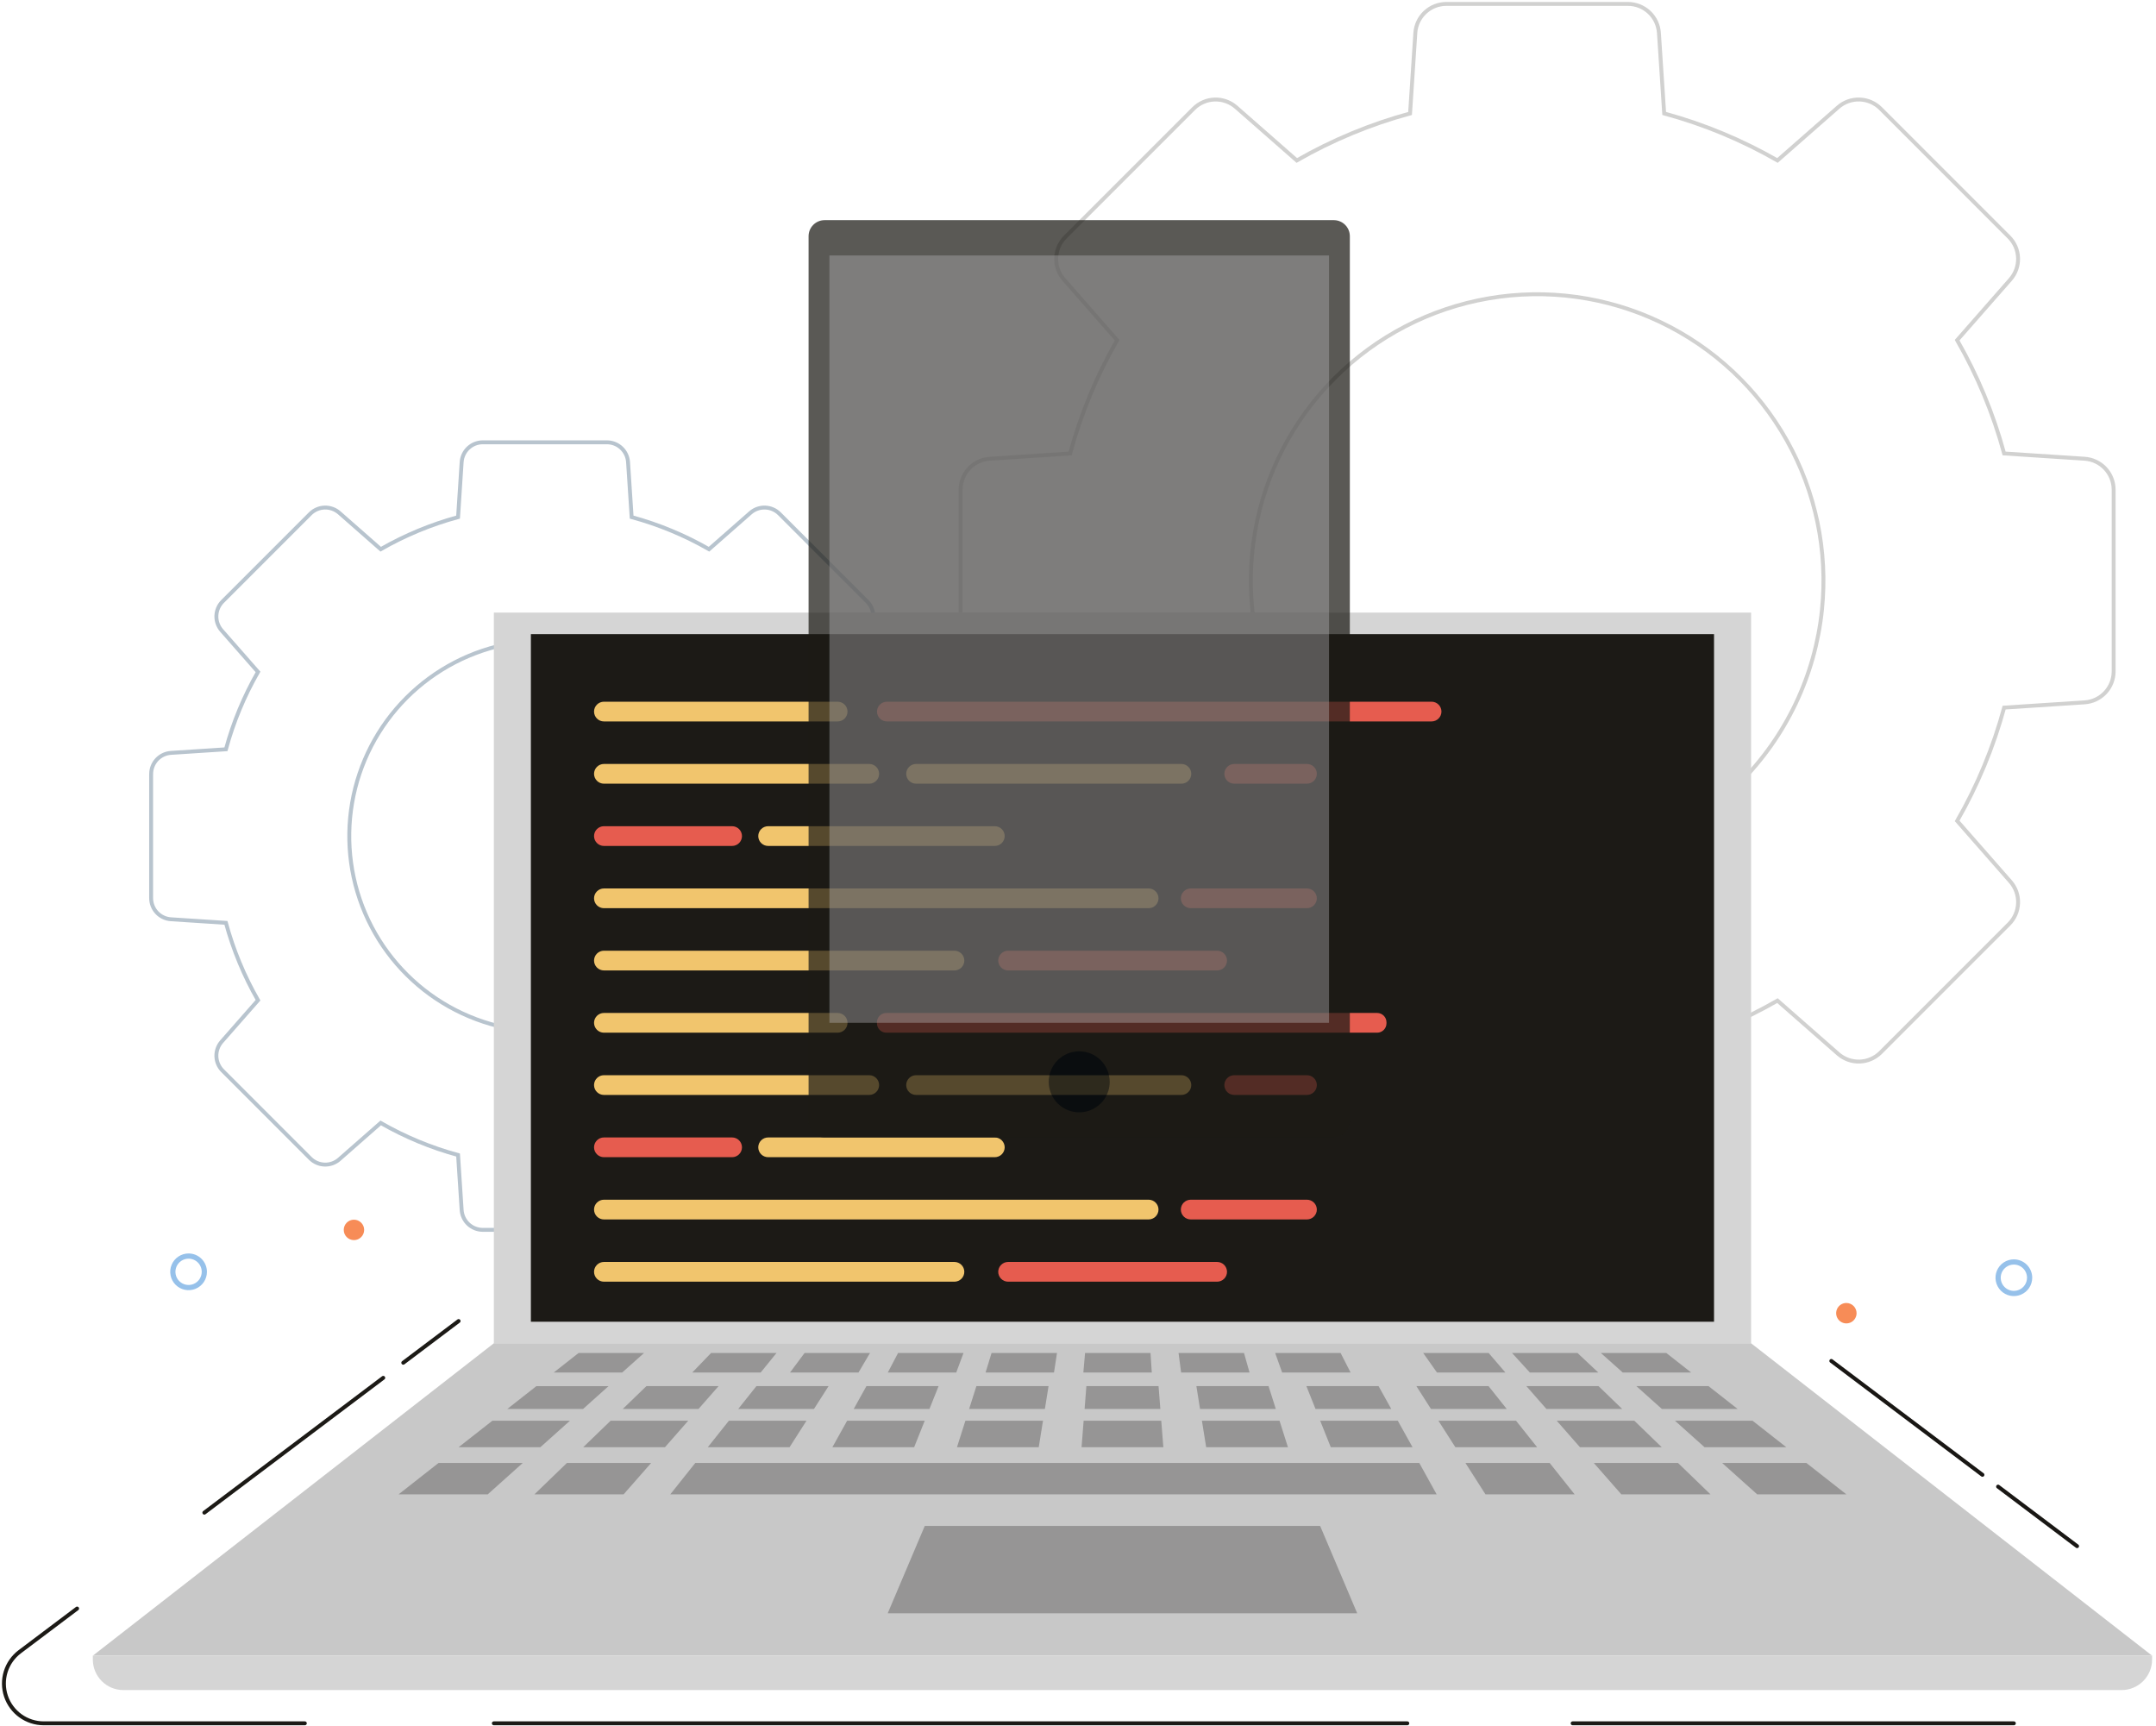 <svg width="551" height="441" viewBox="0 0 551 441" fill="none" xmlns="http://www.w3.org/2000/svg">
<path opacity="0.2" d="M540.176 171.543V125.14C540.177 123.123 539.41 121.181 538.032 119.709C536.654 118.237 534.767 117.345 532.754 117.213L512.187 115.868C509.437 105.745 505.401 96.016 500.178 86.918L513.782 71.412C515.112 69.896 515.815 67.931 515.75 65.916C515.684 63.901 514.854 61.986 513.428 60.56L480.616 27.748C479.19 26.322 477.276 25.492 475.26 25.427C473.245 25.361 471.28 26.064 469.764 27.394L454.259 40.998C445.16 35.776 435.431 31.74 425.308 28.989L423.965 8.424C423.834 6.411 422.941 4.524 421.469 3.145C419.997 1.766 418.055 0.999 416.038 1H369.637C367.62 0.999 365.678 1.766 364.206 3.145C362.733 4.524 361.841 6.411 361.71 8.424L360.365 28.989C350.242 31.74 340.513 35.776 331.415 40.998L315.912 27.399C314.396 26.069 312.431 25.365 310.416 25.431C308.401 25.497 306.486 26.327 305.06 27.753L272.248 60.565C270.822 61.99 269.992 63.905 269.927 65.921C269.861 67.936 270.564 69.901 271.894 71.416L285.498 86.922C280.275 96.02 276.24 105.75 273.489 115.873L252.924 117.217C250.911 117.349 249.024 118.241 247.645 119.713C246.266 121.185 245.499 123.127 245.5 125.144V171.543C245.499 173.56 246.266 175.501 247.645 176.974C249.024 178.446 250.911 179.338 252.924 179.469L273.489 180.812C276.24 190.936 280.275 200.665 285.498 209.763L271.894 225.261C270.564 226.777 269.861 228.742 269.927 230.757C269.992 232.773 270.822 234.687 272.248 236.113L305.06 268.925C306.486 270.351 308.4 271.181 310.416 271.247C312.431 271.313 314.396 270.61 315.912 269.28L331.418 255.675C340.516 260.898 350.245 264.934 360.368 267.684L361.713 288.251C361.845 290.264 362.737 292.151 364.209 293.529C365.681 294.907 367.623 295.674 369.64 295.673H416.043C418.06 295.674 420.001 294.907 421.473 293.529C422.945 292.151 423.838 290.264 423.969 288.251L425.312 267.684C435.436 264.934 445.165 260.898 454.263 255.675L469.769 269.28C471.285 270.61 473.25 271.313 475.265 271.247C477.28 271.181 479.195 270.351 480.621 268.925L513.433 236.113C514.859 234.687 515.689 232.773 515.754 230.757C515.82 228.742 515.116 226.777 513.786 225.261L500.183 209.755C505.405 200.657 509.441 190.928 512.192 180.805L532.759 179.462C534.769 179.329 536.654 178.437 538.031 176.967C539.408 175.496 540.175 173.557 540.176 171.543V171.543ZM400.305 221.136C385.275 222.677 370.137 219.527 356.97 212.119C343.802 204.711 333.25 193.409 326.763 179.764C320.276 166.119 318.172 150.8 320.74 135.912C323.308 121.023 330.422 107.294 341.105 96.611C351.788 85.927 365.516 78.813 380.405 76.244C395.294 73.675 410.612 75.779 424.258 82.265C437.903 88.751 449.206 99.302 456.614 112.47C464.022 125.637 467.173 140.775 465.633 155.805C463.914 172.545 456.478 188.181 444.579 200.08C432.681 211.98 417.045 219.416 400.305 221.136V221.136Z" stroke="#1C1A16" stroke-width="0.998" stroke-miterlimit="10"/>
<path opacity="0.4" d="M239.867 229.476V197.783C239.867 196.406 239.343 195.081 238.402 194.076C237.461 193.071 236.172 192.462 234.798 192.372L220.751 191.457C218.873 184.543 216.117 177.898 212.55 171.685L221.849 161.095C222.757 160.06 223.237 158.718 223.192 157.341C223.147 155.965 222.58 154.657 221.607 153.683L199.198 131.275C198.225 130.301 196.917 129.735 195.541 129.69C194.164 129.645 192.822 130.125 191.787 131.033L181.197 140.332C174.983 136.765 168.339 134.009 161.425 132.13L160.51 118.085C160.421 116.711 159.812 115.422 158.807 114.48C157.802 113.539 156.476 113.015 155.099 113.015H123.393C122.016 113.015 120.691 113.539 119.686 114.481C118.681 115.422 118.072 116.711 117.982 118.085L117.067 132.13C110.153 134.009 103.509 136.765 97.295 140.332L86.705 131.033C85.67 130.125 84.328 129.645 82.951 129.69C81.575 129.735 80.267 130.301 79.293 131.275L56.885 153.683C55.912 154.657 55.345 155.965 55.3 157.341C55.255 158.718 55.735 160.06 56.643 161.095L65.942 171.685C62.376 177.899 59.619 184.543 57.74 191.457L43.695 192.372C42.321 192.461 41.032 193.07 40.09 194.075C39.149 195.08 38.625 196.406 38.625 197.783V229.476C38.625 230.854 39.149 232.179 40.09 233.184C41.032 234.189 42.321 234.798 43.695 234.888L57.74 235.802C59.619 242.716 62.375 249.361 65.942 255.575L56.643 266.165C55.735 267.2 55.255 268.542 55.3 269.918C55.345 271.295 55.912 272.602 56.885 273.576L79.293 295.984C80.267 296.958 81.575 297.525 82.951 297.57C84.328 297.615 85.67 297.135 86.705 296.227L97.295 286.928C103.508 290.495 110.153 293.251 117.067 295.129L117.982 309.176C118.072 310.55 118.681 311.839 119.686 312.78C120.691 313.722 122.016 314.246 123.393 314.246H155.086C156.464 314.246 157.789 313.722 158.794 312.781C159.799 311.839 160.408 310.55 160.498 309.176L161.413 295.129C168.327 293.251 174.972 290.495 181.185 286.928L191.775 296.227C192.81 297.135 194.152 297.615 195.528 297.57C196.905 297.525 198.213 296.958 199.186 295.984L221.594 273.576C222.568 272.602 223.135 271.295 223.18 269.918C223.225 268.542 222.745 267.2 221.837 266.165L212.538 255.575C216.105 249.361 218.861 242.716 220.739 235.802L234.786 234.888C236.162 234.801 237.454 234.193 238.398 233.188C239.342 232.182 239.867 230.855 239.867 229.476V229.476ZM144.34 263.346C134.073 264.399 123.733 262.249 114.738 257.189C105.743 252.13 98.535 244.41 94.103 235.09C89.672 225.769 88.235 215.306 89.989 205.136C91.742 194.966 96.602 185.588 103.899 178.29C111.196 170.993 120.574 166.133 130.744 164.379C140.914 162.625 151.377 164.062 160.698 168.493C170.018 172.924 177.739 180.132 182.798 189.126C187.858 198.121 190.009 208.462 188.956 218.728C187.781 230.161 182.703 240.839 174.577 248.966C166.451 257.093 155.772 262.171 144.34 263.346V263.346Z" stroke="#4E6D84" stroke-width="0.998" stroke-miterlimit="10"/>
<path d="M447.521 156.529H126.211V343.227H447.521V156.529Z" fill="#D5D5D5"/>
<path d="M438.046 162.032H135.676V337.724H438.046V162.032Z" fill="#1C1A16"/>
<path d="M222.152 200.245H154.338C153.67 200.244 153.029 199.977 152.557 199.505C152.084 199.032 151.818 198.392 151.816 197.724C151.818 197.056 152.085 196.416 152.557 195.943C153.03 195.471 153.67 195.205 154.338 195.203H222.152C222.82 195.205 223.46 195.471 223.933 195.943C224.405 196.416 224.671 197.056 224.673 197.724C224.672 198.392 224.406 199.032 223.933 199.505C223.461 199.977 222.82 200.244 222.152 200.245Z" fill="#F1C56D"/>
<path d="M301.929 200.245H234.115C233.447 200.244 232.806 199.977 232.334 199.505C231.862 199.032 231.595 198.392 231.594 197.724C231.596 197.056 231.862 196.416 232.334 195.943C232.807 195.471 233.447 195.205 234.115 195.203H301.929C302.597 195.205 303.238 195.471 303.71 195.943C304.182 196.416 304.449 197.056 304.451 197.724C304.449 198.392 304.182 199.032 303.71 199.505C303.238 199.977 302.597 200.243 301.929 200.245Z" fill="#F1C56D"/>
<path d="M334.021 200.245H315.424C314.755 200.244 314.115 199.977 313.643 199.505C313.17 199.032 312.904 198.392 312.902 197.724C312.904 197.056 313.171 196.416 313.643 195.943C314.115 195.471 314.756 195.205 315.424 195.203H334.021C334.689 195.205 335.329 195.471 335.801 195.944C336.273 196.416 336.54 197.056 336.542 197.724C336.54 198.392 336.274 199.032 335.801 199.505C335.329 199.977 334.689 200.243 334.021 200.245Z" fill="#E65C4F"/>
<path d="M243.926 247.962H154.338C153.67 247.961 153.029 247.695 152.557 247.222C152.084 246.75 151.818 246.109 151.816 245.441C151.818 244.773 152.085 244.133 152.557 243.661C153.03 243.188 153.67 242.922 154.338 242.92H243.926C244.594 242.922 245.234 243.189 245.706 243.661C246.178 244.133 246.444 244.773 246.446 245.441C246.444 246.109 246.178 246.749 245.706 247.222C245.234 247.694 244.594 247.96 243.926 247.962Z" fill="#F1C56D"/>
<path d="M311.062 247.962H257.635C256.966 247.961 256.326 247.694 255.854 247.222C255.381 246.749 255.115 246.109 255.113 245.441C255.115 244.773 255.382 244.133 255.854 243.66C256.326 243.188 256.966 242.922 257.635 242.92H311.062C311.73 242.922 312.37 243.188 312.843 243.66C313.315 244.133 313.581 244.773 313.583 245.441C313.582 246.109 313.316 246.749 312.843 247.222C312.371 247.694 311.73 247.961 311.062 247.962Z" fill="#E65C4F"/>
<path d="M187.104 216.152H154.338C153.67 216.15 153.03 215.883 152.557 215.411C152.085 214.939 151.818 214.299 151.816 213.63C151.818 212.962 152.084 212.322 152.557 211.849C153.029 211.377 153.67 211.111 154.338 211.109H187.104C187.772 211.111 188.412 211.377 188.885 211.849C189.357 212.322 189.624 212.962 189.625 213.63C189.623 214.299 189.357 214.939 188.885 215.411C188.412 215.883 187.772 216.15 187.104 216.152Z" fill="#E65C4F"/>
<path d="M254.243 216.152H196.306C195.638 216.15 194.998 215.884 194.526 215.411C194.053 214.939 193.787 214.299 193.785 213.631C193.787 212.962 194.053 212.322 194.525 211.85C194.998 211.377 195.638 211.111 196.306 211.109H254.243C254.911 211.111 255.551 211.378 256.024 211.85C256.496 212.322 256.762 212.963 256.764 213.631C256.762 214.299 256.495 214.938 256.023 215.411C255.551 215.883 254.911 216.149 254.243 216.152Z" fill="#F1C56D"/>
<path d="M214.076 184.339H154.338C153.67 184.338 153.029 184.072 152.557 183.599C152.084 183.127 151.818 182.486 151.816 181.818C151.818 181.15 152.084 180.509 152.557 180.037C153.029 179.565 153.67 179.298 154.338 179.297H214.076C214.744 179.298 215.385 179.565 215.857 180.037C216.33 180.509 216.596 181.15 216.597 181.818C216.596 182.486 216.33 183.127 215.857 183.599C215.385 184.072 214.744 184.338 214.076 184.339Z" fill="#F1C56D"/>
<path d="M365.858 184.34H226.643C225.976 184.336 225.337 184.069 224.866 183.596C224.396 183.123 224.131 182.484 224.129 181.817C224.131 181.149 224.397 180.509 224.87 180.036C225.342 179.564 225.982 179.298 226.65 179.296H365.866C366.534 179.297 367.174 179.564 367.647 180.036C368.119 180.509 368.385 181.149 368.387 181.817C368.386 182.487 368.119 183.129 367.645 183.602C367.17 184.075 366.528 184.34 365.858 184.34Z" fill="#E65C4F"/>
<path d="M334.019 232.057H304.306C303.638 232.055 302.998 231.789 302.525 231.317C302.053 230.844 301.787 230.204 301.785 229.536C301.787 228.867 302.053 228.227 302.525 227.755C302.998 227.282 303.638 227.016 304.306 227.014H334.016C334.684 227.016 335.325 227.283 335.797 227.755C336.269 228.227 336.536 228.868 336.538 229.536C336.536 230.203 336.27 230.843 335.798 231.315C335.326 231.788 334.687 232.054 334.019 232.057Z" fill="#E65C4F"/>
<path d="M293.552 232.057H154.338C153.67 232.055 153.029 231.789 152.557 231.317C152.084 230.844 151.818 230.204 151.816 229.536C151.818 228.867 152.084 228.227 152.557 227.755C153.029 227.282 153.67 227.016 154.338 227.014H293.552C294.219 227.016 294.859 227.281 295.332 227.752C295.804 228.223 296.071 228.862 296.075 229.53C296.075 230.199 295.809 230.841 295.336 231.315C294.863 231.789 294.221 232.056 293.552 232.057Z" fill="#F1C56D"/>
<path d="M222.152 279.774H154.338C153.67 279.773 153.029 279.506 152.557 279.034C152.084 278.561 151.818 277.921 151.816 277.253C151.818 276.585 152.084 275.944 152.557 275.472C153.029 274.999 153.67 274.733 154.338 274.732H222.152C222.82 274.733 223.461 274.999 223.933 275.472C224.406 275.944 224.672 276.585 224.673 277.253C224.672 277.921 224.406 278.561 223.933 279.034C223.461 279.506 222.82 279.773 222.152 279.774Z" fill="#F1C56D"/>
<path d="M301.929 279.774H234.115C233.447 279.773 232.806 279.506 232.334 279.034C231.862 278.561 231.595 277.921 231.594 277.253C231.595 276.585 231.862 275.944 232.334 275.472C232.806 274.999 233.447 274.733 234.115 274.732H301.929C302.597 274.734 303.238 275 303.71 275.472C304.182 275.945 304.449 276.585 304.451 277.253C304.449 277.921 304.182 278.561 303.71 279.033C303.238 279.506 302.597 279.772 301.929 279.774Z" fill="#F1C56D"/>
<path d="M334.021 279.774H315.424C314.755 279.773 314.115 279.506 313.643 279.034C313.17 278.561 312.904 277.921 312.902 277.253C312.904 276.585 313.17 275.944 313.643 275.472C314.115 274.999 314.755 274.733 315.424 274.732H334.021C334.689 274.734 335.329 275 335.801 275.472C336.274 275.945 336.54 276.585 336.542 277.253C336.54 277.921 336.274 278.561 335.801 279.033C335.329 279.506 334.689 279.772 334.021 279.774Z" fill="#E65C4F"/>
<path d="M243.926 327.491H154.338C153.67 327.49 153.029 327.224 152.557 326.751C152.084 326.279 151.818 325.638 151.816 324.97C151.818 324.302 152.084 323.662 152.557 323.189C153.029 322.717 153.67 322.45 154.338 322.449H243.926C244.594 322.451 245.234 322.717 245.706 323.19C246.178 323.662 246.444 324.302 246.446 324.97C246.444 325.638 246.178 326.278 245.706 326.751C245.234 327.223 244.594 327.489 243.926 327.491Z" fill="#F1C56D"/>
<path d="M311.062 327.491H257.635C256.966 327.49 256.326 327.224 255.854 326.751C255.381 326.279 255.115 325.638 255.113 324.97C255.115 324.302 255.381 323.662 255.854 323.189C256.326 322.717 256.966 322.45 257.635 322.449H311.062C311.73 322.45 312.371 322.717 312.843 323.189C313.316 323.662 313.582 324.302 313.583 324.97C313.581 325.638 313.315 326.278 312.843 326.751C312.37 327.223 311.73 327.489 311.062 327.491Z" fill="#E65C4F"/>
<path d="M187.104 295.68H154.338C153.67 295.678 153.029 295.412 152.557 294.939C152.084 294.467 151.818 293.826 151.816 293.158C151.818 292.49 152.085 291.85 152.557 291.378C153.03 290.905 153.67 290.639 154.338 290.637H187.104C187.772 290.639 188.412 290.905 188.885 291.378C189.357 291.85 189.623 292.49 189.625 293.158C189.624 293.826 189.357 294.467 188.885 294.939C188.412 295.412 187.772 295.678 187.104 295.68Z" fill="#E65C4F"/>
<path d="M254.243 295.679H196.306C195.638 295.678 194.998 295.412 194.525 294.939C194.053 294.467 193.787 293.826 193.785 293.158C193.787 292.49 194.053 291.85 194.526 291.377C194.998 290.905 195.638 290.639 196.306 290.637H254.243C254.911 290.639 255.551 290.906 256.023 291.378C256.495 291.85 256.762 292.49 256.764 293.158C256.762 293.826 256.496 294.466 256.024 294.939C255.551 295.411 254.911 295.677 254.243 295.679Z" fill="#F1C56D"/>
<path d="M214.076 263.869H154.338C153.67 263.867 153.03 263.601 152.557 263.128C152.085 262.656 151.818 262.016 151.816 261.348C151.818 260.679 152.084 260.039 152.557 259.567C153.029 259.094 153.67 258.828 154.338 258.826H214.076C214.744 258.828 215.385 259.094 215.857 259.567C216.33 260.039 216.596 260.679 216.597 261.348C216.595 262.016 216.329 262.656 215.857 263.128C215.384 263.601 214.744 263.867 214.076 263.869Z" fill="#F1C56D"/>
<path d="M351.944 258.826H226.512C225.189 258.826 224.117 259.898 224.117 261.221V261.474C224.117 262.797 225.189 263.869 226.512 263.869H351.944C353.267 263.869 354.339 262.797 354.339 261.474V261.221C354.339 259.898 353.267 258.826 351.944 258.826Z" fill="#E65C4F"/>
<path d="M334.019 311.586H304.306C303.638 311.584 302.998 311.318 302.526 310.845C302.053 310.373 301.787 309.733 301.785 309.065C301.787 308.397 302.053 307.756 302.525 307.284C302.998 306.811 303.638 306.545 304.306 306.544H334.016C334.684 306.546 335.325 306.812 335.797 307.284C336.269 307.757 336.536 308.397 336.538 309.065C336.535 309.732 336.269 310.372 335.798 310.844C335.326 311.316 334.687 311.583 334.019 311.586Z" fill="#E65C4F"/>
<path d="M293.552 311.586H154.338C153.67 311.584 153.03 311.318 152.557 310.846C152.085 310.373 151.818 309.733 151.816 309.065C151.818 308.397 152.084 307.756 152.557 307.284C153.029 306.811 153.67 306.545 154.338 306.544H293.552C294.22 306.545 294.86 306.811 295.333 307.284C295.805 307.756 296.071 308.397 296.073 309.065C296.071 309.733 295.805 310.373 295.332 310.846C294.86 311.318 294.22 311.584 293.552 311.586Z" fill="#F1C56D"/>
<path d="M550.002 423.048H23.727L126.208 343.227H447.52L550.002 423.048Z" fill="#C8C8C8"/>
<path d="M103.062 348.201L117.204 337.548" stroke="#1C1A16" stroke-width="0.998" stroke-miterlimit="10" stroke-linecap="round"/>
<path d="M52.223 386.507L97.946 352.06" stroke="#1C1A16" stroke-width="0.998" stroke-miterlimit="10" stroke-linecap="round"/>
<path d="M77.906 440.334H11.171C9.038 440.334 6.959 439.664 5.228 438.418C3.497 437.172 2.202 435.413 1.525 433.391C0.849 431.368 0.825 429.184 1.458 427.147C2.091 425.111 3.348 423.325 5.052 422.042L19.707 411.007" stroke="#1C1A16" stroke-width="0.998" stroke-miterlimit="10" stroke-linecap="round"/>
<path d="M359.662 440.334H126.207" stroke="#1C1A16" stroke-width="0.998" stroke-miterlimit="10" stroke-linecap="round"/>
<path d="M514.675 440.334H401.918" stroke="#1C1A16" stroke-width="0.998" stroke-miterlimit="10" stroke-linecap="round"/>
<path d="M510.641 379.853L530.831 395.065" stroke="#191714" stroke-width="0.998" stroke-miterlimit="10" stroke-linecap="round"/>
<path d="M468.02 347.74L506.642 376.838" stroke="#191714" stroke-width="0.998" stroke-miterlimit="10" stroke-linecap="round"/>
<path d="M159.001 350.707H141.504L147.886 345.697H164.61L159.001 350.707Z" fill="#969595"/>
<path d="M149.008 360.015H129.648L137.081 354.178H155.526L149.008 360.015Z" fill="#969595"/>
<path d="M178.516 360.015H159.156L165.2 354.174H183.645L178.516 360.015Z" fill="#969595"/>
<path d="M208.023 360.015H188.664L193.312 354.174H211.757L208.023 360.015Z" fill="#969595"/>
<path d="M237.535 360.015H218.176L221.427 354.174H239.872L237.535 360.015Z" fill="#969595"/>
<path d="M267.035 360.015H247.676L249.531 354.174H267.976L267.035 360.015Z" fill="#969595"/>
<path d="M296.543 360.015H277.184L277.641 354.174H296.086L296.543 360.015Z" fill="#969595"/>
<path d="M326.051 360.015H306.691L305.754 354.174H324.199L326.051 360.015Z" fill="#969595"/>
<path d="M355.56 360.015H336.201L333.867 354.174H352.312L355.56 360.015Z" fill="#969595"/>
<path d="M385.068 360.015H365.708L361.977 354.174H380.421L385.068 360.015Z" fill="#969595"/>
<path d="M414.573 360.015H395.214L390.086 354.174H408.531L414.573 360.015Z" fill="#969595"/>
<path d="M444.079 360.015H424.72L418.195 354.174H436.64L444.079 360.015Z" fill="#969595"/>
<path d="M138.099 369.786H117.203L125.836 363.011H145.669L138.099 369.786Z" fill="#969595"/>
<path d="M169.944 369.786H149.047L156.059 363.011H175.892L169.944 369.786Z" fill="#969595"/>
<path d="M201.787 369.786H180.891L186.282 363.011H206.116L201.787 369.786Z" fill="#969595"/>
<path d="M233.626 369.786H212.73L216.502 363.011H236.335L233.626 369.786Z" fill="#969595"/>
<path d="M265.468 369.786H244.57L246.723 363.011H266.556L265.468 369.786Z" fill="#969595"/>
<path d="M297.312 369.786H276.41L276.942 363.011H296.776L297.312 369.786Z" fill="#969595"/>
<path d="M329.152 369.786H308.256L307.168 363.011H327.001L329.152 369.786Z" fill="#969595"/>
<path d="M360.995 369.786H340.099L337.391 363.011H357.224L360.995 369.786Z" fill="#969595"/>
<path d="M392.836 369.786H371.939L367.609 363.011H387.443L392.836 369.786Z" fill="#969595"/>
<path d="M424.681 369.786H403.785L397.84 363.011H417.673L424.681 369.786Z" fill="#969595"/>
<path d="M456.519 369.786H435.623L428.055 363.011H447.888L456.519 369.786Z" fill="#969595"/>
<path d="M124.642 381.835H101.855L112.069 373.814H133.597L124.642 381.835Z" fill="#969595"/>
<path d="M159.366 381.835H136.578L144.878 373.814H166.407L159.366 381.835Z" fill="#969595"/>
<path d="M367.159 381.835H171.301L177.683 373.814H362.723L367.159 381.835Z" fill="#969595"/>
<path d="M402.425 381.835H379.639L374.516 373.814H396.043L402.425 381.835Z" fill="#969595"/>
<path d="M437.147 381.835H414.365L407.324 373.814H428.847L437.147 381.835Z" fill="#969595"/>
<path d="M471.87 381.835H449.084L440.125 373.814H461.654L471.87 381.835Z" fill="#969595"/>
<path d="M194.399 350.707H176.91L181.738 345.697H198.462L194.399 350.707Z" fill="#969595"/>
<path d="M219.398 350.707H201.898L205.629 345.697H222.352L219.398 350.707Z" fill="#969595"/>
<path d="M244.38 350.707H226.887L229.521 345.697H246.245L244.38 350.707Z" fill="#969595"/>
<path d="M269.367 350.707H251.875L253.412 345.697H270.135L269.367 350.707Z" fill="#969595"/>
<path d="M294.359 350.707H276.867L277.306 345.697H294.03L294.359 350.707Z" fill="#969595"/>
<path d="M319.347 350.707H301.854L301.195 345.697H317.919L319.347 350.707Z" fill="#969595"/>
<path d="M345.168 350.707H327.675L325.883 345.697H342.607L345.168 350.707Z" fill="#969595"/>
<path d="M384.736 350.707H367.244L363.715 345.697H380.439L384.736 350.707Z" fill="#969595"/>
<path d="M408.479 350.707H390.987L386.414 345.697H403.138L408.479 350.707Z" fill="#969595"/>
<path d="M432.217 350.707H414.724L409.109 345.697H425.833L432.217 350.707Z" fill="#969595"/>
<path d="M346.859 412.225H226.867L236.337 389.902H337.384L346.859 412.225Z" fill="#969595"/>
<path d="M23.727 423.048H550.001V424.043C550.001 426.111 549.179 428.094 547.717 429.556C546.255 431.019 544.272 431.84 542.204 431.84H31.524C29.456 431.84 27.473 431.019 26.01 429.556C24.548 428.094 23.727 426.111 23.727 424.043V423.048Z" fill="#D5D5D5"/>
<g opacity="0.85">
<path opacity="0.85" d="M340.871 56.251H210.747C208.481 56.251 206.645 58.087 206.645 60.353V286.535C206.645 288.8 208.481 290.637 210.747 290.637H340.871C343.136 290.637 344.973 288.8 344.973 286.535V60.353C344.973 58.087 343.136 56.251 340.871 56.251Z" fill="#1C1A16"/>
<path opacity="0.85" d="M339.652 65.272H211.973V261.346H339.652V65.272Z" fill="#6F6E6C"/>
<path opacity="0.85" d="M283.602 276.422C283.602 277.963 283.145 279.469 282.289 280.75C281.433 282.032 280.216 283.03 278.792 283.62C277.369 284.21 275.802 284.364 274.291 284.064C272.78 283.763 271.392 283.021 270.302 281.932C269.212 280.842 268.47 279.454 268.169 277.943C267.869 276.432 268.023 274.865 268.612 273.442C269.202 272.018 270.2 270.801 271.481 269.945C272.762 269.089 274.268 268.631 275.809 268.631C277.875 268.631 279.857 269.452 281.319 270.913C282.78 272.374 283.601 274.356 283.602 276.422Z" fill="#04090C"/>
</g>
<path d="M518.7 326.479C518.7 327.275 518.464 328.054 518.022 328.716C517.579 329.378 516.951 329.894 516.215 330.198C515.479 330.503 514.67 330.583 513.889 330.428C513.108 330.272 512.391 329.889 511.828 329.326C511.265 328.763 510.881 328.045 510.726 327.265C510.57 326.484 510.65 325.674 510.955 324.938C511.26 324.203 511.776 323.574 512.438 323.132C513.1 322.689 513.878 322.453 514.674 322.453C515.203 322.453 515.727 322.557 516.215 322.759C516.704 322.962 517.148 323.258 517.521 323.632C517.895 324.006 518.192 324.45 518.394 324.938C518.596 325.427 518.7 325.95 518.7 326.479Z" stroke="#96C1EA" stroke-width="1.331" stroke-miterlimit="10"/>
<path d="M90.457 316.868C91.899 316.868 93.067 315.7 93.067 314.258C93.067 312.817 91.899 311.649 90.457 311.649C89.016 311.649 87.848 312.817 87.848 314.258C87.848 315.7 89.016 316.868 90.457 316.868Z" fill="#F78C57"/>
<path d="M474.477 335.541C474.477 336.058 474.324 336.562 474.037 336.991C473.751 337.42 473.343 337.755 472.866 337.953C472.389 338.15 471.865 338.202 471.358 338.101C470.852 338 470.387 337.752 470.022 337.387C469.657 337.022 469.409 336.557 469.308 336.051C469.207 335.544 469.259 335.02 469.456 334.543C469.654 334.066 469.988 333.658 470.418 333.372C470.847 333.085 471.351 332.932 471.868 332.932C472.56 332.932 473.223 333.207 473.713 333.696C474.202 334.186 474.477 334.849 474.477 335.541Z" fill="#F78C57"/>
<path d="M52.22 324.97C52.22 325.766 51.983 326.545 51.541 327.207C51.099 327.869 50.47 328.385 49.734 328.689C48.998 328.994 48.189 329.074 47.408 328.918C46.627 328.763 45.91 328.379 45.347 327.816C44.784 327.253 44.4 326.535 44.245 325.754C44.09 324.973 44.17 324.164 44.475 323.428C44.78 322.693 45.296 322.064 45.958 321.622C46.62 321.18 47.399 320.944 48.195 320.944C49.263 320.944 50.286 321.369 51.041 322.124C51.796 322.879 52.22 323.902 52.22 324.97Z" stroke="#96C1EA" stroke-width="1.331" stroke-miterlimit="10"/>
</svg>
